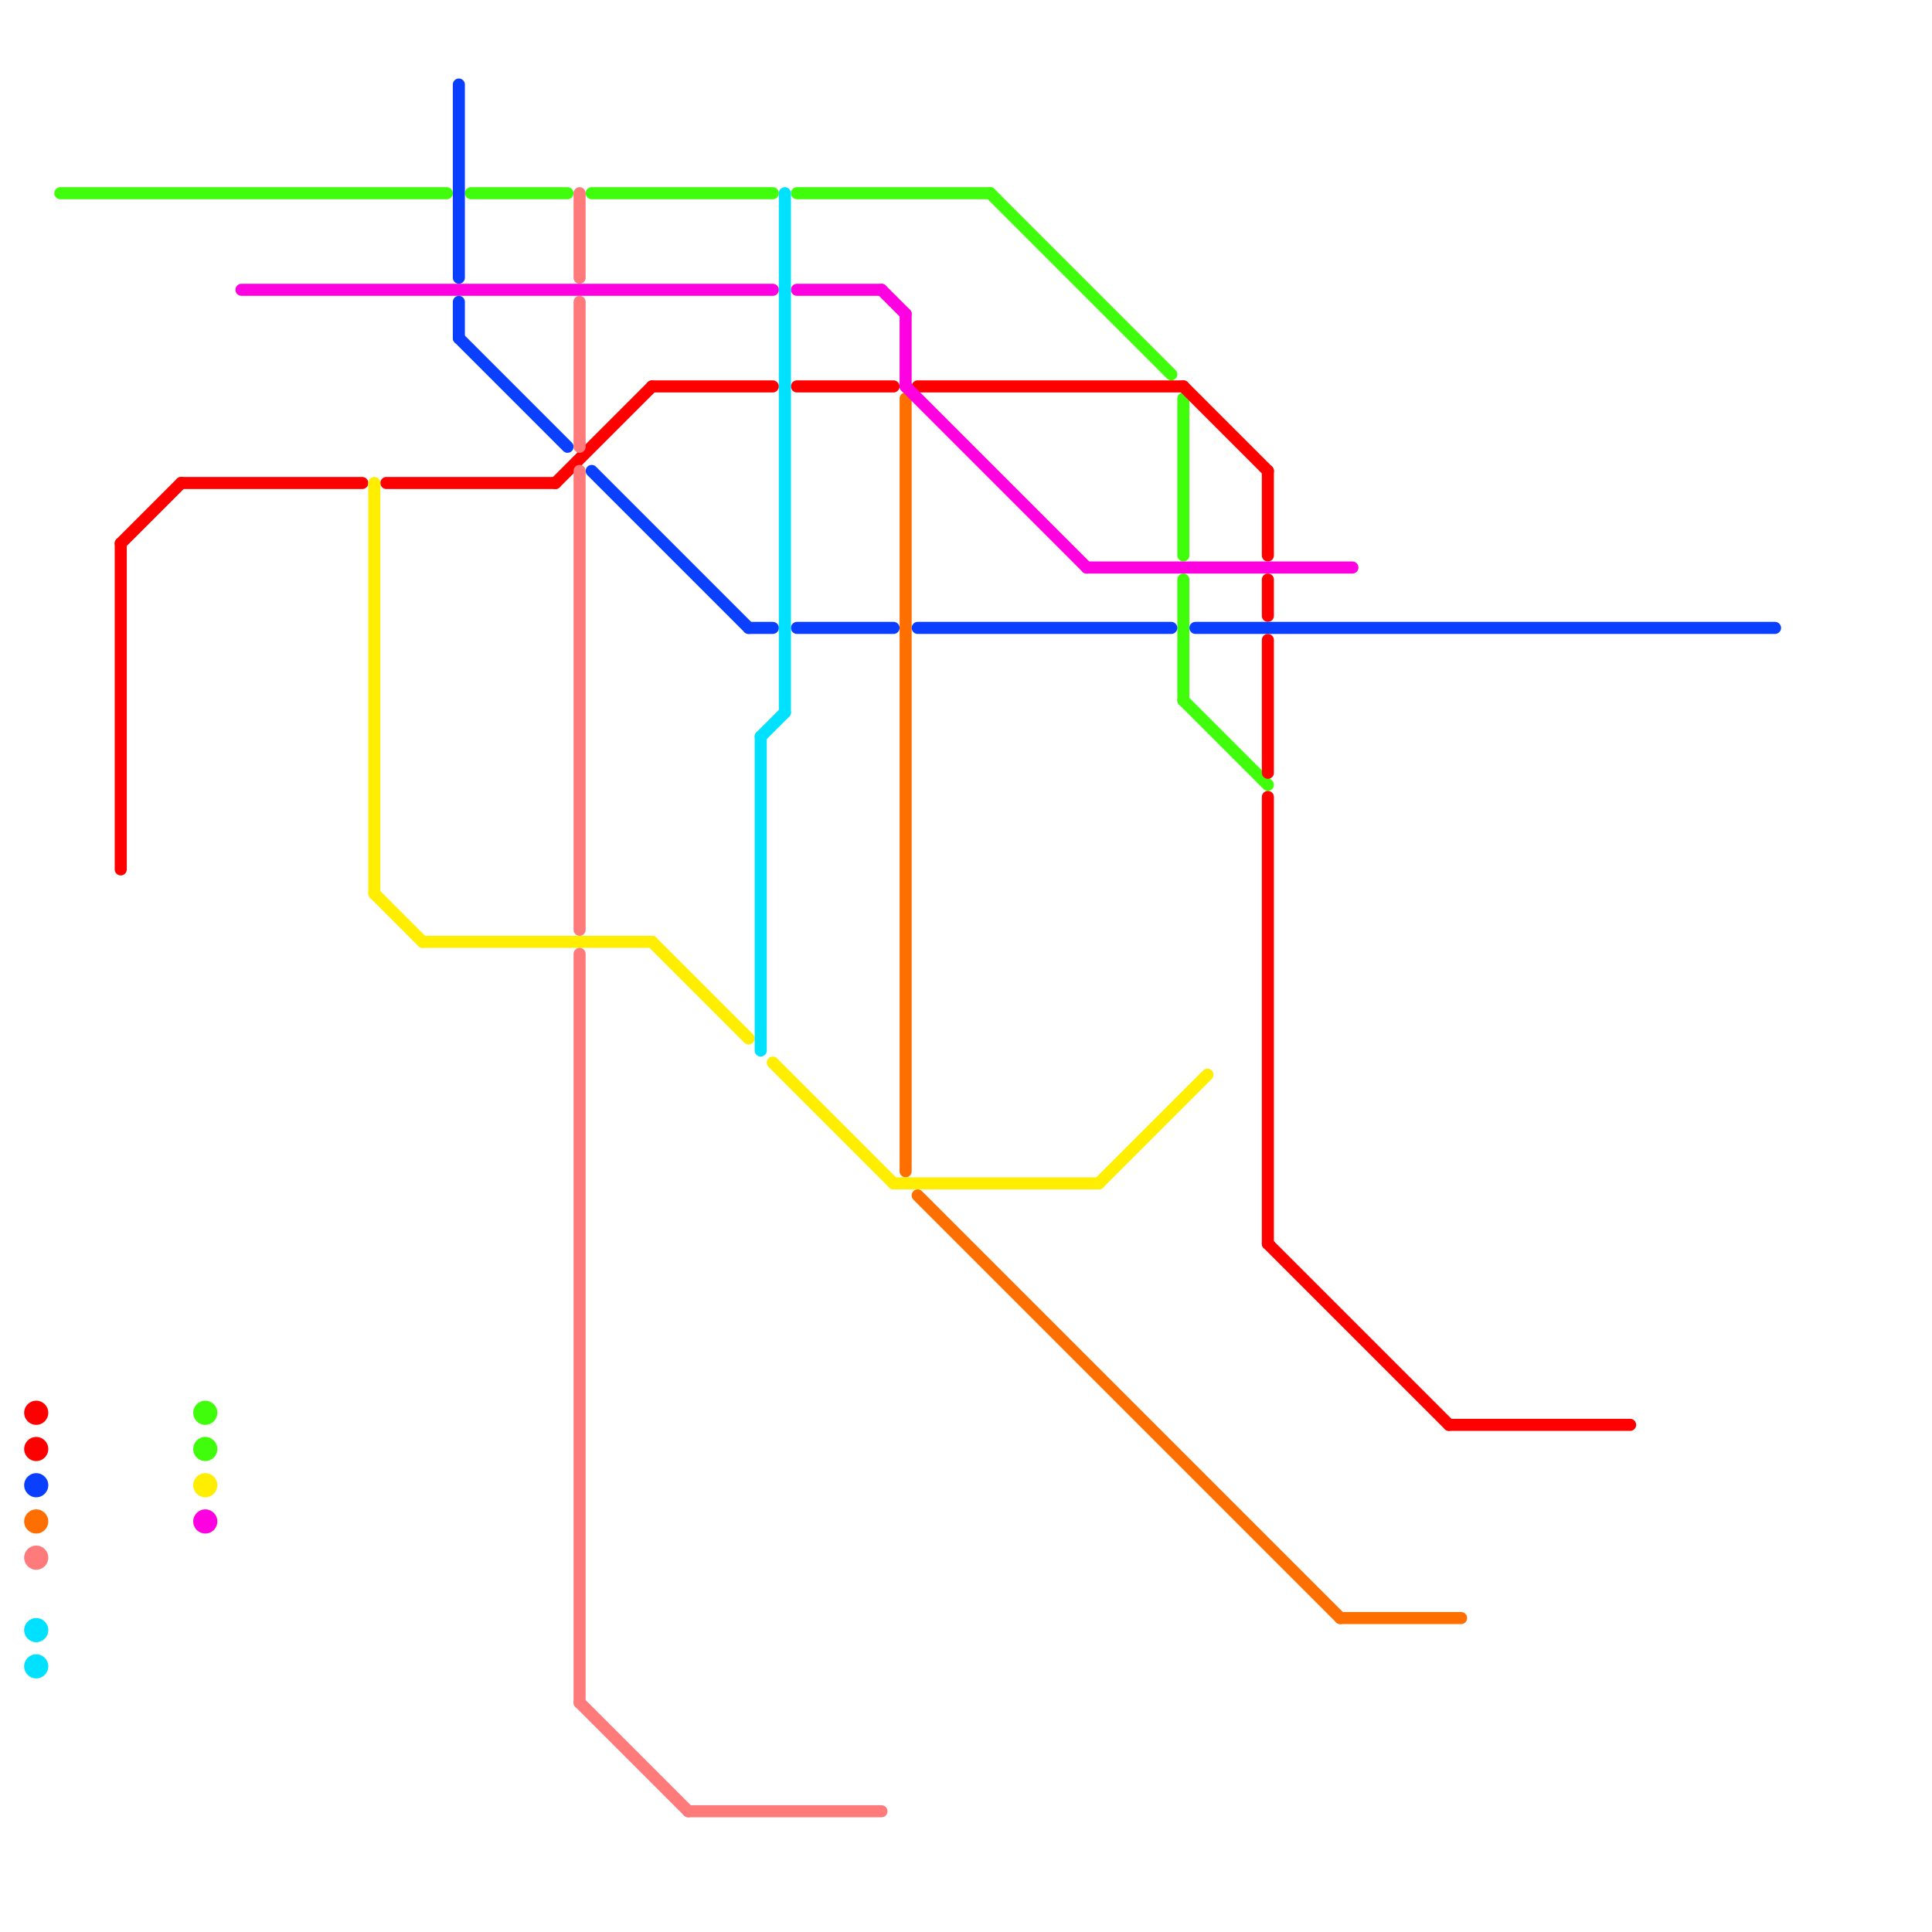 
<svg version="1.1" xmlns="http://www.w3.org/2000/svg" viewBox="0 0 160 160">
<style>text { font: 1px Helvetica; font-weight: 600; white-space: pre; dominant-baseline: central; } line { stroke-width: 1; fill: none; stroke-linecap: round; stroke-linejoin: round; } .c0 { stroke: #40fe0b } .c1 { stroke: #ff0000 } .c2 { stroke: #ff6f00 } .c3 { stroke: #ff00e1 } .c4 { stroke: #0a3fff } .c5 { stroke: #ffee00 } .c6 { stroke: #ff7a7a } .c7 { stroke: #00e1ff }</style><defs><g id="wm-xf"><circle r="1.2" fill="#000"/><circle r="0.9" fill="#fff"/><circle r="0.6" fill="#000"/><circle r="0.3" fill="#fff"/></g><g id="wm"><circle r="0.6" fill="#000"/><circle r="0.3" fill="#fff"/></g></defs><line class="c0" x1="66" y1="16" x2="82" y2="16"/><line class="c0" x1="98" y1="48" x2="98" y2="58"/><line class="c0" x1="49" y1="16" x2="64" y2="16"/><line class="c0" x1="82" y1="16" x2="97" y2="31"/><line class="c0" x1="98" y1="58" x2="105" y2="65"/><line class="c0" x1="39" y1="16" x2="47" y2="16"/><line class="c0" x1="98" y1="33" x2="98" y2="46"/><line class="c0" x1="5" y1="16" x2="37" y2="16"/><circle cx="17" cy="120" r="1" fill="#40fe0b" /><circle cx="17" cy="117" r="1" fill="#40fe0b" /><line class="c1" x1="15" y1="40" x2="30" y2="40"/><line class="c1" x1="105" y1="48" x2="105" y2="51"/><line class="c1" x1="105" y1="103" x2="120" y2="118"/><line class="c1" x1="32" y1="40" x2="46" y2="40"/><line class="c1" x1="105" y1="66" x2="105" y2="103"/><line class="c1" x1="105" y1="39" x2="105" y2="46"/><line class="c1" x1="120" y1="118" x2="135" y2="118"/><line class="c1" x1="66" y1="32" x2="74" y2="32"/><line class="c1" x1="105" y1="53" x2="105" y2="64"/><line class="c1" x1="10" y1="45" x2="15" y2="40"/><line class="c1" x1="46" y1="40" x2="54" y2="32"/><line class="c1" x1="54" y1="32" x2="64" y2="32"/><line class="c1" x1="10" y1="45" x2="10" y2="72"/><line class="c1" x1="98" y1="32" x2="105" y2="39"/><line class="c1" x1="76" y1="32" x2="98" y2="32"/><circle cx="3" cy="120" r="1" fill="#ff0000" /><circle cx="3" cy="117" r="1" fill="#ff0000" /><line class="c2" x1="111" y1="134" x2="121" y2="134"/><line class="c2" x1="76" y1="99" x2="111" y2="134"/><line class="c2" x1="75" y1="33" x2="75" y2="97"/><circle cx="3" cy="126" r="1" fill="#ff6f00" /><line class="c3" x1="75" y1="26" x2="75" y2="32"/><line class="c3" x1="73" y1="24" x2="75" y2="26"/><line class="c3" x1="75" y1="32" x2="90" y2="47"/><line class="c3" x1="20" y1="24" x2="64" y2="24"/><line class="c3" x1="90" y1="47" x2="112" y2="47"/><line class="c3" x1="66" y1="24" x2="73" y2="24"/><circle cx="17" cy="126" r="1" fill="#ff00e1" /><line class="c4" x1="49" y1="39" x2="62" y2="52"/><line class="c4" x1="62" y1="52" x2="64" y2="52"/><line class="c4" x1="99" y1="52" x2="147" y2="52"/><line class="c4" x1="66" y1="52" x2="74" y2="52"/><line class="c4" x1="38" y1="25" x2="38" y2="28"/><line class="c4" x1="38" y1="7" x2="38" y2="23"/><line class="c4" x1="76" y1="52" x2="97" y2="52"/><line class="c4" x1="38" y1="28" x2="47" y2="37"/><circle cx="3" cy="123" r="1" fill="#0a3fff" /><line class="c5" x1="35" y1="78" x2="54" y2="78"/><line class="c5" x1="31" y1="74" x2="35" y2="78"/><line class="c5" x1="91" y1="98" x2="100" y2="89"/><line class="c5" x1="31" y1="40" x2="31" y2="74"/><line class="c5" x1="74" y1="98" x2="91" y2="98"/><line class="c5" x1="64" y1="88" x2="74" y2="98"/><line class="c5" x1="54" y1="78" x2="62" y2="86"/><circle cx="17" cy="123" r="1" fill="#ffee00" /><line class="c6" x1="48" y1="16" x2="48" y2="23"/><line class="c6" x1="48" y1="141" x2="57" y2="150"/><line class="c6" x1="48" y1="79" x2="48" y2="141"/><line class="c6" x1="57" y1="150" x2="73" y2="150"/><line class="c6" x1="48" y1="25" x2="48" y2="37"/><line class="c6" x1="48" y1="39" x2="48" y2="77"/><circle cx="3" cy="129" r="1" fill="#ff7a7a" /><line class="c7" x1="65" y1="16" x2="65" y2="59"/><line class="c7" x1="63" y1="61" x2="65" y2="59"/><line class="c7" x1="63" y1="61" x2="63" y2="87"/><circle cx="3" cy="138" r="1" fill="#00e1ff" /><circle cx="3" cy="135" r="1" fill="#00e1ff" />
</svg>
